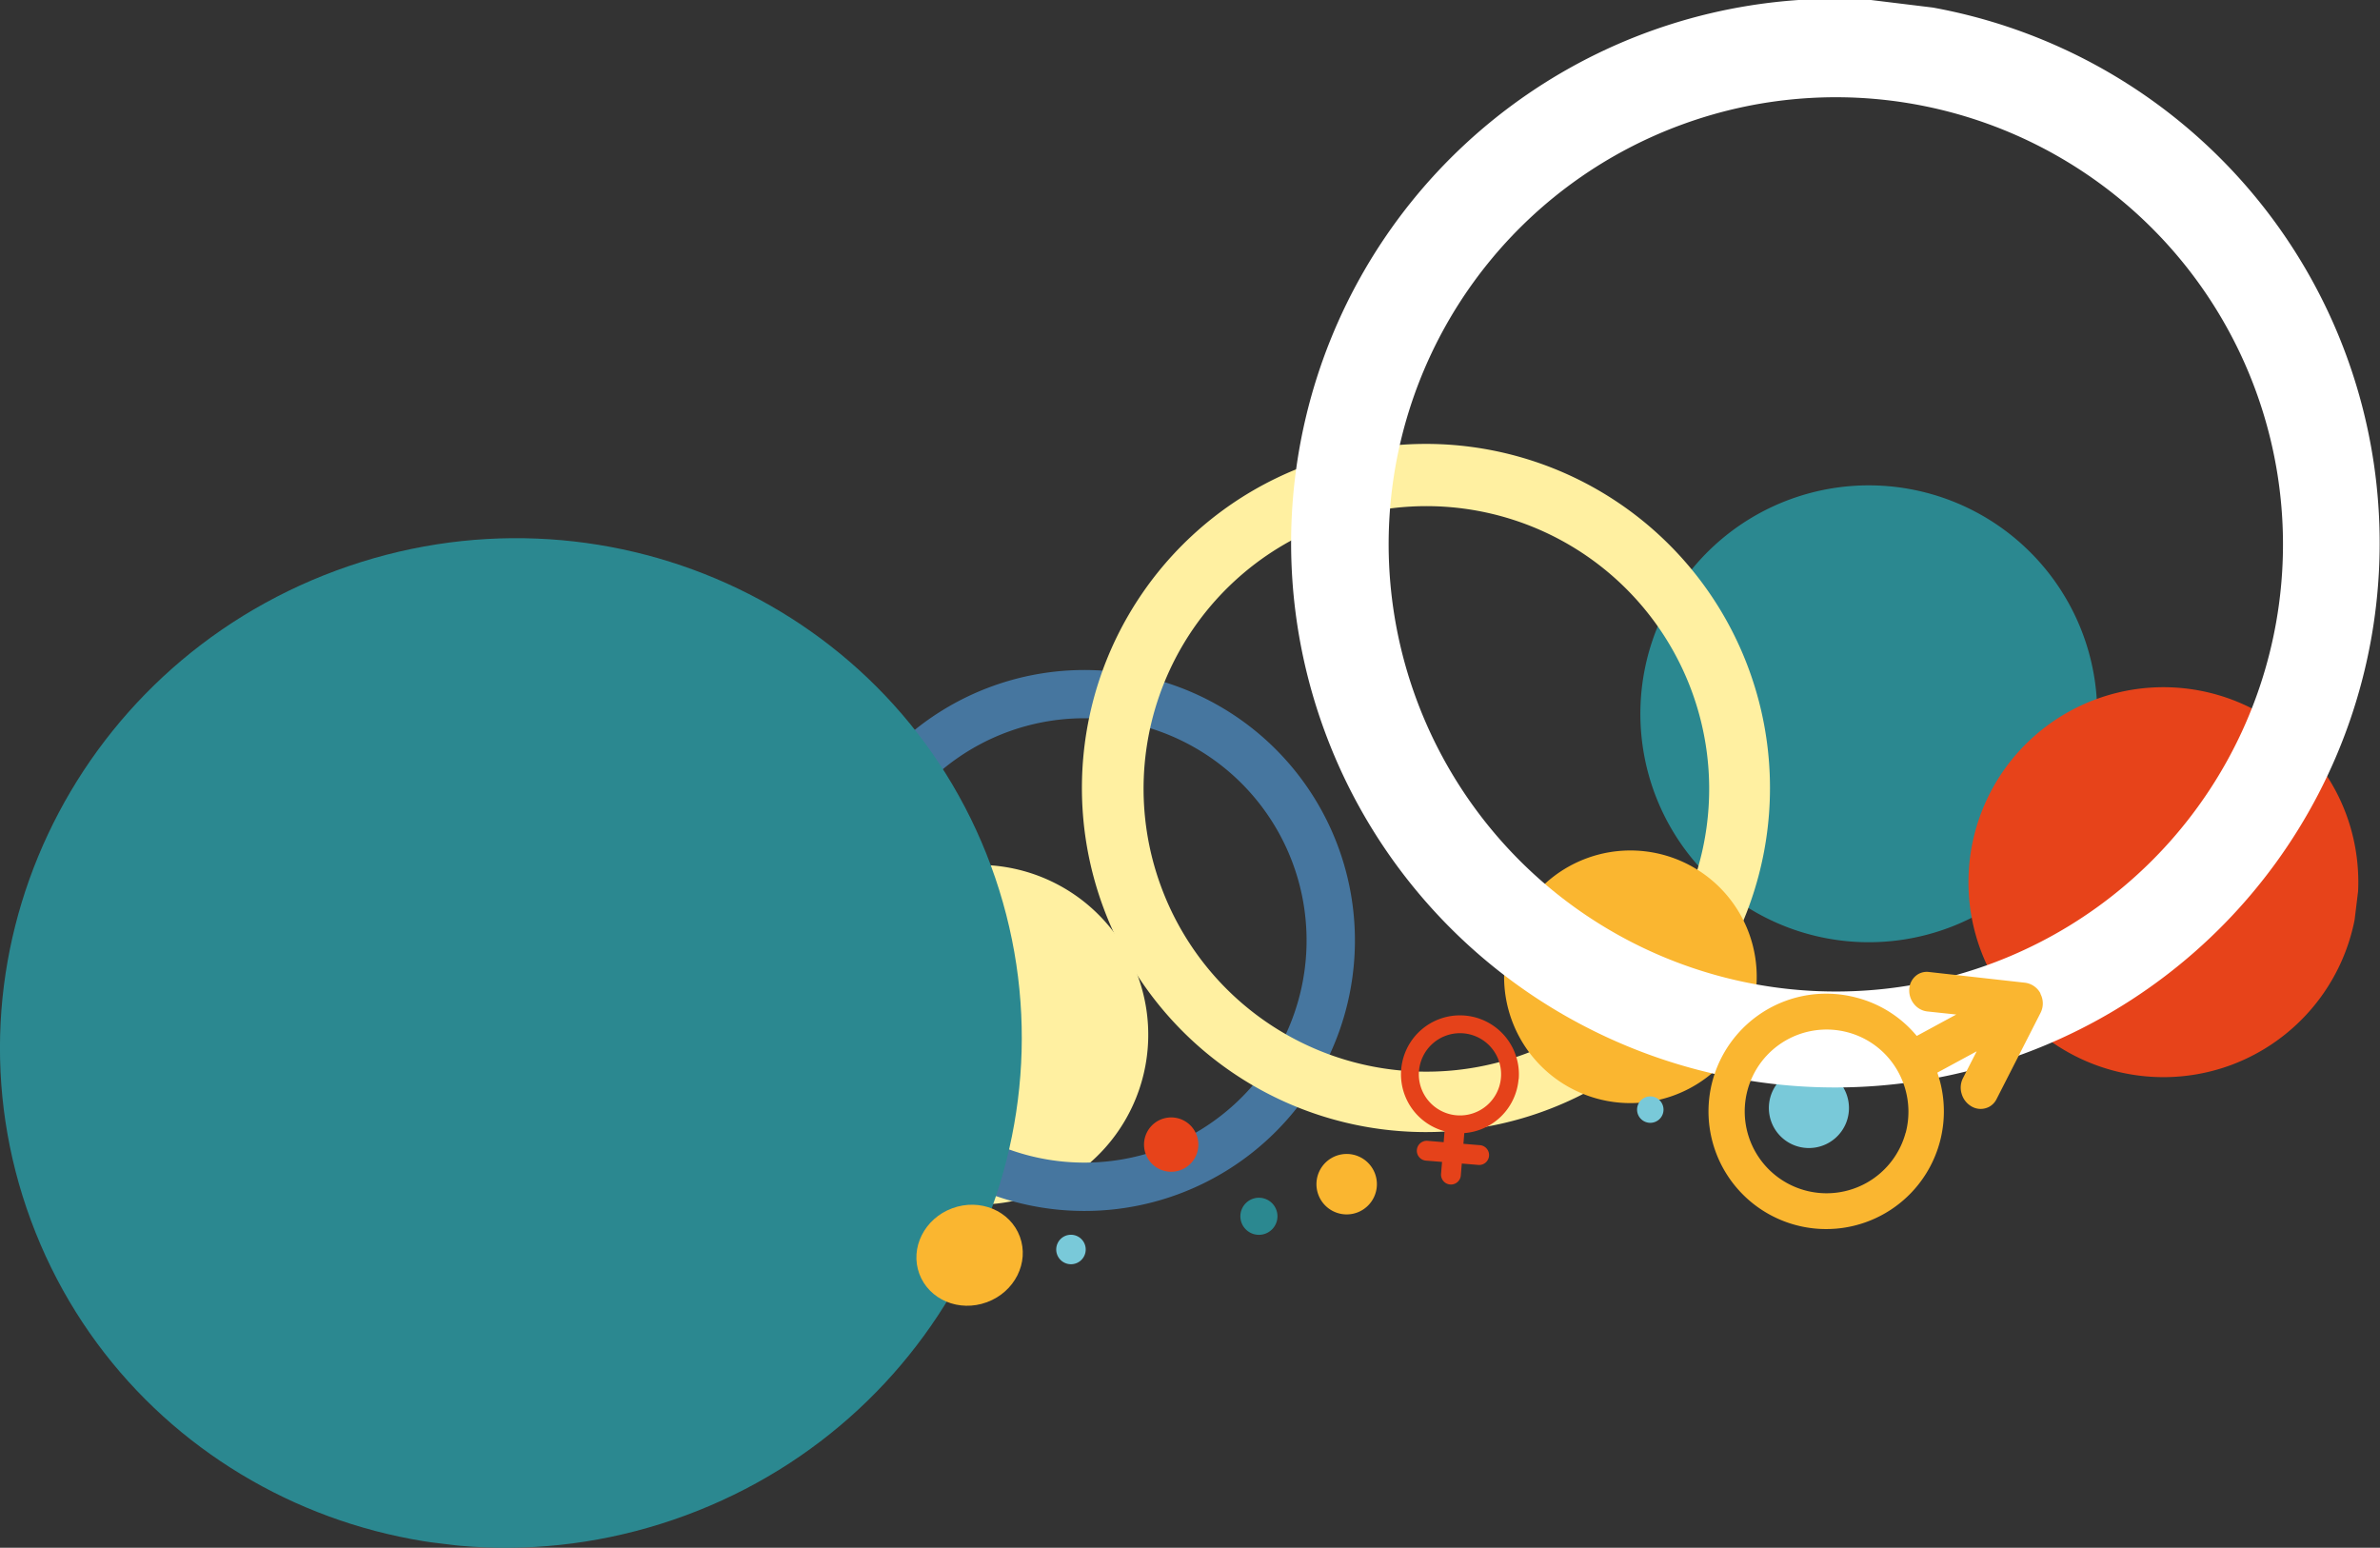 <?xml version="1.0" encoding="UTF-8"?> <svg xmlns="http://www.w3.org/2000/svg" xmlns:xlink="http://www.w3.org/1999/xlink" id="Слой_1" data-name="Слой 1" viewBox="0 0 513.45 333.9"><rect x="0" y="0" width="513.45" height="333.9" fill="#333333" stroke="none"/> <defs> <style>.cls-1{fill:none;}.cls-2{clip-path:url(#clip-path);}.cls-3{fill:#fff0a1;}.cls-4{fill:#46769f;}.cls-5{fill:#79c9d9;}.cls-6{fill:#2b8890;}.cls-7{fill:#fab630;}.cls-8{fill:#e7431a;}.cls-9{fill:#fff;}.cls-10{fill:#e5421a;}</style> <clipPath id="clip-path" transform="translate(-1264.22 -519.32)"> <rect id="SVGID" class="cls-1" x="1339.35" y="436.16" width="367.91" height="501.76" transform="translate(656.64 2115.81) rotate(-83.04)"></rect> </clipPath> </defs> <title>elements1</title> <g class="cls-2"> <path class="cls-3" d="M1488,776.91a36.64,36.64,0,1,1,21.67-47.07A36.65,36.65,0,0,1,1488,776.91" transform="translate(-1264.22 -519.32)"></path> <path class="cls-4" d="M1453.21,738.82a47.93,47.93,0,1,0,28.34-61.58,47.93,47.93,0,0,0-28.34,61.58m-9.77,3.61a58.35,58.35,0,1,1,75,34.5,58.36,58.36,0,0,1-75-34.5" transform="translate(-1264.22 -519.32)"></path> <path class="cls-5" d="M1494.16,785.89a3.18,3.18,0,1,0,4.09,1.88,3.19,3.19,0,0,0-4.09-1.88" transform="translate(-1264.22 -519.32)"></path> <path class="cls-6" d="M1412.11,846.24c57.19-21.13,86.68-83.9,65.88-140.19s-84-84.79-141.23-63.65-86.68,83.9-65.87,140.2,84,84.78,141.22,63.64" transform="translate(-1264.22 -519.32)"></path> <path class="cls-7" d="M1477.14,800.24c-6,2.22-12.52-.53-14.59-6.12s1.11-11.93,7.1-14.14,12.52.52,14.59,6.12-1.11,11.93-7.1,14.14" transform="translate(-1264.22 -519.32)"></path> <path class="cls-6" d="M1684.47,719.53a49.28,49.28,0,1,1,29.14-63.31,49.28,49.28,0,0,1-29.14,63.31" transform="translate(-1264.22 -519.32)"></path> <path class="cls-8" d="M1745.4,749.13a42.06,42.06,0,1,1,25-54.08,42.12,42.12,0,0,1-25,54.08" transform="translate(-1264.22 -519.32)"></path> <path class="cls-3" d="M1514.69,710.54a61,61,0,1,0,36.09-78.24,60.93,60.93,0,0,0-36.09,78.24m-12.42,4.6a74.22,74.22,0,1,1,95.31,43.78,74.16,74.16,0,0,1-95.31-43.78" transform="translate(-1264.22 -519.32)"></path> <path class="cls-5" d="M1657.46,766.45a8.64,8.64,0,1,1,5.11-11.1,8.63,8.63,0,0,1-5.11,11.1" transform="translate(-1264.22 -519.32)"></path> <path class="cls-7" d="M1625.41,755.6a27.25,27.25,0,1,1,16.11-35,27.25,27.25,0,0,1-16.11,35" transform="translate(-1264.22 -519.32)"></path> <path class="cls-5" d="M1621.23,761.37a2.85,2.85,0,1,1,1.69-3.66,2.84,2.84,0,0,1-1.69,3.66" transform="translate(-1264.22 -519.32)"></path> <path class="cls-9" d="M1569.76,670.08a96.46,96.46,0,1,0,57.08-123.8,96.39,96.39,0,0,0-57.08,123.8m-19.66,7.26a117.42,117.42,0,1,1,150.79,69.27,117.34,117.34,0,0,1-150.79-69.27" transform="translate(-1264.22 -519.32)"></path> <path class="cls-6" d="M1537.25,785.44a4,4,0,1,1,2.33-5.08,4,4,0,0,1-2.33,5.08" transform="translate(-1264.22 -519.32)"></path> <path class="cls-7" d="M1675.33,763.68A17.66,17.66,0,1,1,1662.76,742a17.54,17.54,0,0,1,8,4.59,17.83,17.83,0,0,1,4.59,17.09m29.1-30a4.41,4.41,0,0,0-3.36-2.36L1680.33,729a3.77,3.77,0,0,0-2.22.43,4,4,0,0,0-2,3.39,4.63,4.63,0,0,0,1.07,3.14,4.27,4.27,0,0,0,2.84,1.56l6.23.66-8.52,4.62a25,25,0,0,0-13-8.26,25.39,25.39,0,1,0,17.44,16.18l8.49-4.6-3,5.87a4.51,4.51,0,0,0-.24,3.3,4.59,4.59,0,0,0,2,2.64,3.9,3.9,0,0,0,3.93.16,3.81,3.81,0,0,0,1.57-1.61l9.55-18.72a4.47,4.47,0,0,0-.1-4.13" transform="translate(-1264.22 -519.32)"></path> <path class="cls-7" d="M1557,780.9a6.52,6.52,0,1,1,3.86-8.38,6.52,6.52,0,0,1-3.86,8.38" transform="translate(-1264.22 -519.32)"></path> <path class="cls-8" d="M1518.91,771.74a5.86,5.86,0,1,1,3.47-7.54,5.86,5.86,0,0,1-3.47,7.54" transform="translate(-1264.22 -519.32)"></path> <path class="cls-10" d="M1570.35,750.35a8.87,8.87,0,1,1,10.1,9.51,8.77,8.77,0,0,1-2,.06,8.54,8.54,0,0,1-2.2-.47,8.87,8.87,0,0,1-5.91-9.1m21.52,1.77a12.72,12.72,0,1,0-16,11.24l-.19,2.36-3.47-.29a2.14,2.14,0,0,0-.35,4.27l3.47.28-.22,2.67a2.14,2.14,0,0,0,4.26.35l.22-2.67,3.46.29a2.14,2.14,0,1,0,.35-4.26l-3.46-.29.19-2.31a12.72,12.72,0,0,0,11.71-11.64" transform="translate(-1264.22 -519.32)"></path> </g> </svg> 